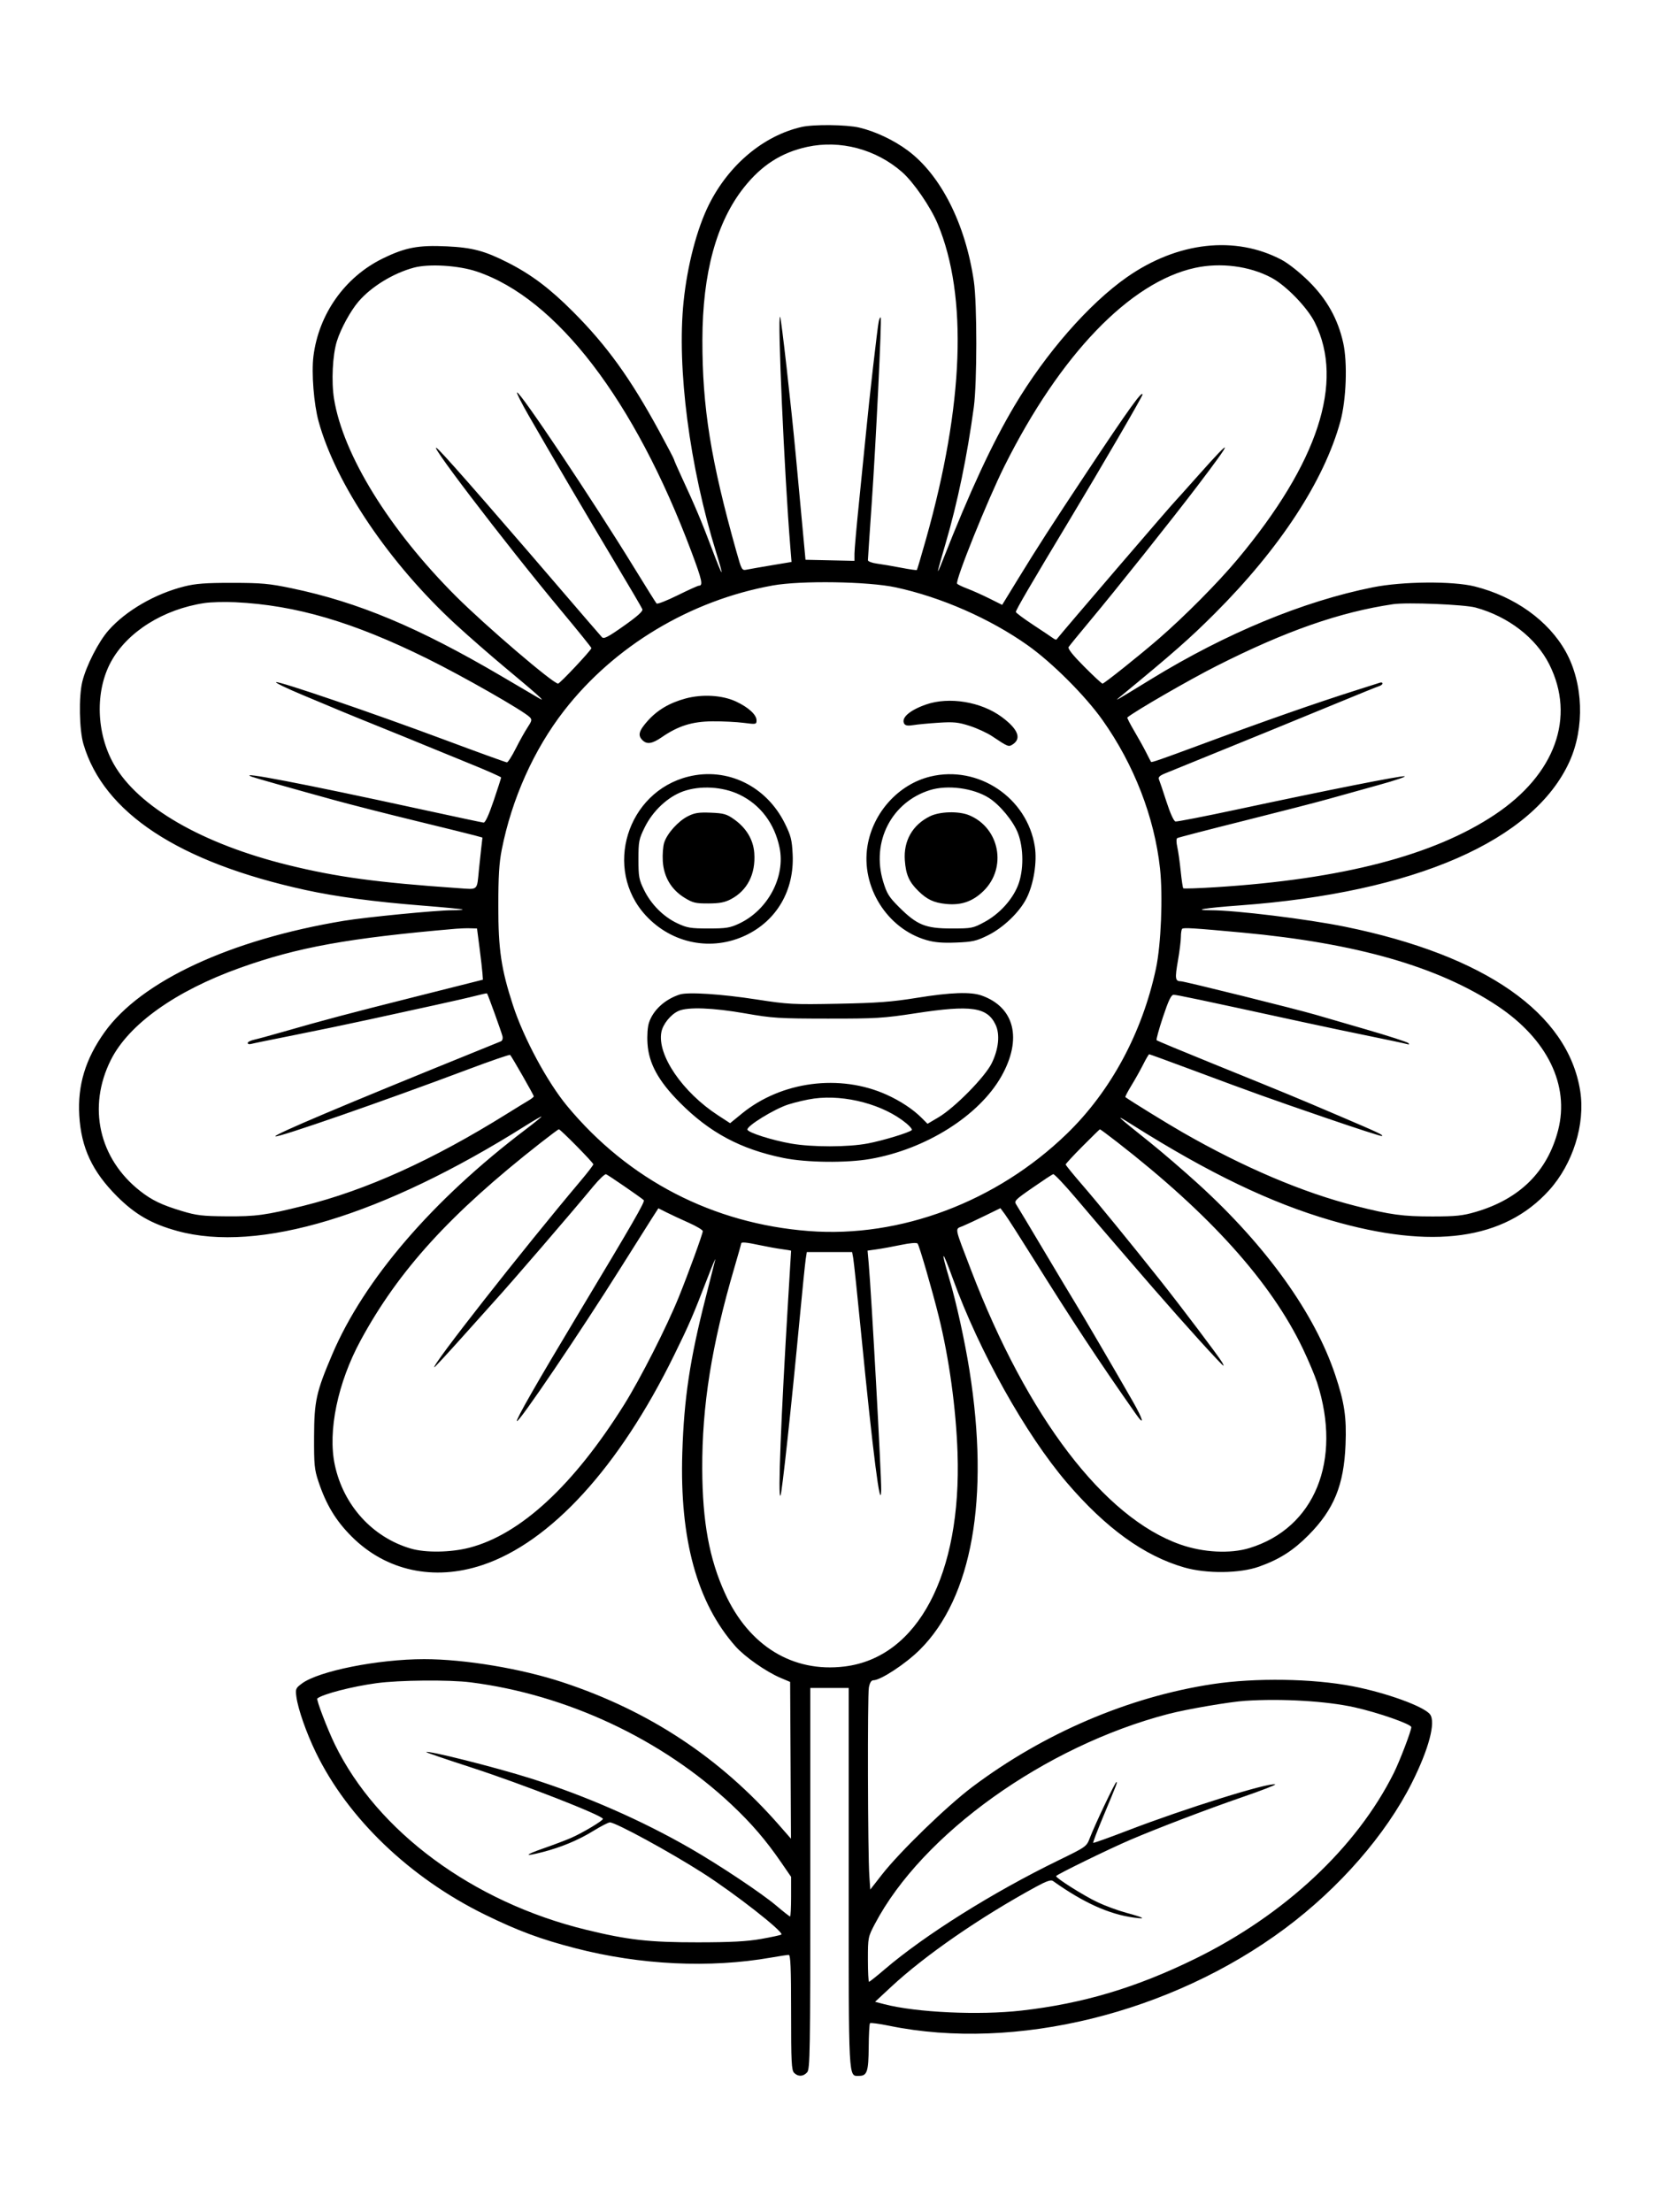 <svg xmlns="http://www.w3.org/2000/svg" width="864" height="1152" viewBox="0 0 864 1152" version="1.1">
	<path d="M 417.500 66.113 C 397.683 70.630, 379.607 85.756, 369.236 106.500 C 362.965 119.044, 357.977 138.101, 356.019 157 C 352.426 191.681, 359.112 243.068, 373.061 287.960 C 377.451 302.092, 376.569 301.190, 370.652 285.500 C 365.341 271.415, 362.016 263.547, 354.874 248.151 C 352.743 243.559, 351 239.549, 351 239.241 C 351 238.933, 347.550 232.341, 343.333 224.591 C 328.325 197.007, 316.126 180.077, 298.537 162.422 C 286.436 150.277, 276.754 142.975, 264.500 136.755 C 252.437 130.631, 246.063 128.931, 232.780 128.292 C 217.841 127.573, 211.048 128.862, 199.244 134.653 C 179.615 144.284, 165.992 163.517, 163.242 185.480 C 162.158 194.132, 163.436 210.388, 165.908 219.399 C 174.865 252.046, 202.818 293.424, 237.402 325.225 C 243.948 331.245, 255.605 341.419, 263.306 347.835 C 280.191 361.902, 284.637 365.906, 281 363.770 C 279.625 362.963, 270.733 357.738, 261.240 352.160 C 217.959 326.730, 186.639 313.598, 152 306.359 C 140.201 303.894, 136.295 303.536, 121 303.519 C 107.151 303.504, 101.935 303.892, 96 305.380 C 80.773 309.197, 65.574 317.998, 56.528 328.237 C 51.302 334.153, 44.883 346.723, 42.861 355 C 40.957 362.799, 41.276 380.080, 43.461 387.500 C 54.009 423.314, 93.124 449.023, 159 463.439 C 174.956 466.930, 194.812 469.591, 219.500 471.546 C 231.050 472.460, 240.687 473.386, 240.917 473.604 C 241.146 473.822, 238.671 474.004, 235.417 474.008 C 227.289 474.020, 190.578 477.600, 179.105 479.500 C 119.904 489.303, 73.423 510.930, 54.469 537.491 C 44.491 551.474, 40.360 565.087, 41.291 580.912 C 42.282 597.738, 48.066 610.105, 60.982 623.011 C 70.428 632.450, 78.967 637.351, 92.368 641.027 C 134.643 652.626, 199.277 633.082, 273.750 586.182 C 278.288 583.324, 282 581.194, 282 581.448 C 282 581.702, 278.288 584.722, 273.750 588.160 C 225.319 624.847, 189.636 666.333, 173.054 705.233 C 164.676 724.885, 163.648 729.522, 163.570 748 C 163.507 762.739, 163.749 765.247, 165.836 771.500 C 169.871 783.591, 174.873 791.867, 183.154 800.151 C 201.003 818.007, 225.907 823.437, 251.223 814.992 C 286.722 803.151, 322.419 764.104, 351.027 705.820 C 359 689.577, 360.856 685.281, 368.661 665 C 371.096 658.675, 372.821 654.625, 372.496 656 C 372.171 657.375, 369.894 666.375, 367.435 676 C 359.292 707.881, 356.241 728.191, 355.343 756.500 C 353.913 801.565, 362.996 834.635, 383.032 857.316 C 387.822 862.738, 398.987 870.551, 406.500 873.737 L 411.500 875.857 411.721 916.678 L 411.941 957.500 405.814 950.500 C 375.014 915.311, 337.997 890.873, 293 876.024 C 271.421 868.903, 242.034 864, 220.932 864 C 196.841 864, 165.816 870.196, 157.133 876.742 C 153.979 879.120, 153.804 879.556, 154.368 883.668 C 155.253 890.122, 159.503 902.263, 164.461 912.500 C 181.097 946.845, 213.345 977.800, 252.500 997.010 C 269.676 1005.436, 281.447 1009.812, 299.574 1014.509 C 333.358 1023.263, 369.577 1025.003, 401.500 1019.406 C 405.900 1018.634, 410.063 1018.002, 410.750 1018.001 C 411.722 1018, 412 1024.652, 412 1047.929 C 412 1073.803, 412.213 1078.070, 413.571 1079.429 C 415.659 1081.516, 418.314 1081.416, 420.345 1079.171 C 421.862 1077.495, 422 1069.048, 422 978.171 L 422 879 432 879 L 442 879 442 977.777 C 442 1085.328, 441.772 1081, 447.434 1081 C 451.576 1081, 452.320 1078.764, 452.413 1066.035 C 452.461 1059.509, 452.767 1053.901, 453.093 1053.575 C 453.419 1053.248, 457.919 1053.850, 463.093 1054.912 C 528.696 1068.379, 609.829 1048.436, 669.207 1004.246 C 697.540 983.161, 721.753 955.375, 735.298 928.402 C 744.125 910.825, 747.843 896.797, 744.750 892.744 C 741.609 888.628, 722.037 881.516, 704.500 878.118 C 683.652 874.078, 653.724 873.618, 631.500 876.995 C 587.883 883.622, 543.659 902.531, 506.500 930.441 C 493.177 940.447, 468.575 964.302, 459.267 976.238 L 453.233 983.976 452.738 976.738 C 451.926 964.851, 451.732 882.805, 452.506 878.750 C 452.985 876.243, 453.766 874.996, 454.861 874.987 C 458.671 874.956, 471.622 866.448, 478.994 859.133 C 506.266 832.071, 515.487 780.191, 504.878 713.500 C 502.449 698.230, 497.985 677.965, 494.415 666 C 489.660 650.061, 490.544 650.116, 496.337 666.120 C 509.889 703.559, 534.173 746.975, 555.558 772 C 575.868 795.768, 595.855 810.222, 616.715 816.228 C 628.416 819.598, 645.734 819.396, 655.835 815.773 C 666.426 811.973, 673.496 807.463, 681.475 799.415 C 694.709 786.069, 699.903 773.380, 700.748 752.337 C 701.322 738.016, 700.219 730.507, 695.422 716.107 C 684.725 683.994, 659.618 648.946, 624.193 616.676 C 616.569 609.731, 605.194 599.941, 598.915 594.920 C 580.802 580.436, 579.967 579.613, 589.500 585.630 C 629.474 610.861, 661.703 626.365, 693.225 635.525 C 745.991 650.859, 783.398 645.693, 806.757 619.846 C 819.169 606.112, 825.667 585.429, 822.978 568.212 C 816.641 527.634, 773.550 497.508, 700.500 482.587 C 681.003 478.604, 643.598 474.012, 630.583 474.003 C 620.408 473.996, 627.455 472.819, 645.650 471.486 C 736.835 464.805, 798.803 437.753, 817.418 396.500 C 825.378 378.862, 824.570 355.766, 815.419 339.320 C 806.452 323.205, 788.850 310.606, 768 305.380 C 756.584 302.518, 730.432 302.744, 715 305.837 C 678.650 313.122, 638.520 329.739, 599.471 353.674 C 579.667 365.814, 579.859 365.706, 583.951 362.339 C 610.841 340.215, 619.783 332.348, 632.567 319.565 C 666.571 285.566, 689.551 250.449, 698.048 219.500 C 701.135 208.254, 701.841 188.877, 699.540 178.534 C 696.768 166.077, 691.015 155.804, 681.598 146.496 C 676.884 141.836, 670.978 137.158, 667.465 135.302 C 643.289 122.524, 613.232 125.903, 586.864 144.363 C 567.103 158.198, 544.601 183.938, 528.347 211.299 C 516.711 230.888, 505.191 255.686, 491.091 291.500 C 487.358 300.980, 487.573 299.651, 492.461 283 C 498.664 261.868, 503.755 237.281, 507.162 212 C 508.873 199.298, 508.888 158.156, 507.185 146.500 C 502.812 116.562, 489.923 91.088, 472.690 78.322 C 465.386 72.911, 455.848 68.414, 447.502 66.445 C 440.868 64.881, 423.739 64.691, 417.500 66.113 M 420.405 76.485 C 407.001 79.401, 396.725 85.969, 387.551 97.481 C 373.142 115.563, 365.865 142.174, 365.804 177 C 365.743 212.184, 370.179 239.774, 383.547 287.337 C 386.233 296.894, 386.385 297.158, 388.906 296.635 C 390.333 296.339, 396.163 295.318, 401.863 294.366 L 412.226 292.636 411.608 285.068 C 408.489 246.942, 404.788 163.632, 406.273 165 C 406.876 165.556, 411.998 210.841, 414.529 238 C 415.426 247.625, 416.912 263.600, 417.830 273.500 L 419.500 291.500 432.250 291.780 L 445 292.060 445.006 288.280 C 445.010 286.201, 446.147 273.475, 447.535 260 C 448.922 246.525, 450.504 230.775, 451.051 225 C 452.626 208.370, 457.055 169.729, 457.676 167.203 C 457.986 165.940, 458.430 165.096, 458.662 165.328 C 459.303 165.970, 456.162 230.893, 453.960 262.500 C 452.887 277.900, 452.008 291.035, 452.005 291.689 C 452.002 292.353, 454.096 293.155, 456.750 293.508 C 459.363 293.854, 465.025 294.819, 469.334 295.652 C 473.642 296.485, 477.315 297.016, 477.494 296.833 C 477.674 296.650, 479.849 289.300, 482.326 280.500 C 501.949 210.801, 504.038 154.155, 488.367 116.637 C 484.670 107.785, 475.762 94.822, 469.783 89.592 C 456.175 77.688, 437.573 72.750, 420.405 76.485 M 215.500 139.388 C 204.751 142.293, 193.331 149.290, 186.704 157.033 C 182.509 161.934, 177.476 171.165, 175.435 177.703 C 173.190 184.892, 172.514 198.689, 173.965 207.685 C 178.664 236.812, 202.787 275.873, 237.470 310.513 C 252.936 325.961, 288.097 356.029, 290.644 355.985 C 291.609 355.969, 308 338.516, 308 337.504 C 308 337.146, 300.989 328.448, 292.421 318.176 C 262.660 282.498, 217.783 223.550, 228.719 234.500 C 234.497 240.285, 260.717 270.374, 305.839 323 C 309.376 327.125, 312.816 331.091, 313.483 331.813 C 314.469 332.878, 316.615 331.771, 324.902 325.923 C 331.990 320.921, 334.934 318.271, 334.541 317.247 C 334.230 316.437, 327.606 305.137, 319.821 292.137 C 305.734 268.615, 287.598 237.732, 275.231 216.211 C 271.664 210.002, 268.977 204.690, 269.260 204.407 C 270.436 203.231, 308.504 260.176, 330.490 296 C 336.398 305.625, 341.553 313.852, 341.947 314.281 C 342.340 314.711, 347.242 312.799, 352.839 310.031 C 358.436 307.264, 363.436 305, 363.949 305 C 366.274 305, 365.648 302.134, 360.091 287.323 C 330.444 208.306, 289.916 155.398, 248.311 141.399 C 238.809 138.201, 223.387 137.256, 215.500 139.388 M 622.405 139.485 C 588.504 146.861, 552.113 184.691, 523.136 242.679 C 514.293 260.377, 497.419 302.252, 498.456 303.929 C 498.719 304.355, 501.087 305.511, 503.717 306.499 C 506.348 307.486, 511.520 309.800, 515.212 311.640 L 521.923 314.986 530.212 301.452 C 540.142 285.235, 547.858 273.260, 565.941 246 C 587.585 213.372, 595 203.038, 595 205.500 C 595 206.451, 573.546 243.325, 557.294 270.305 C 536.893 304.174, 528.990 317.712, 529.059 318.673 C 529.092 319.128, 533.221 322.200, 538.236 325.500 C 543.250 328.800, 547.927 331.934, 548.629 332.465 C 549.330 332.995, 550.063 333.220, 550.257 332.965 C 552.740 329.697, 610.446 262.455, 612.016 261 C 612.313 260.725, 617.840 254.559, 624.297 247.297 C 642.641 226.670, 642.461 228.273, 623.659 253 C 610.198 270.703, 581.128 307.192, 567.422 323.589 C 561.864 330.238, 556.965 336.248, 556.534 336.945 C 556.014 337.786, 558.722 341.196, 564.605 347.105 C 569.474 351.997, 573.784 356, 574.182 356 C 575.038 356, 593.534 341.237, 603.500 332.599 C 616.964 320.929, 634.349 303.399, 644.479 291.278 C 686.450 241.054, 700.203 198.993, 684.788 168 C 680.854 160.091, 669.822 148.703, 662.120 144.600 C 650.746 138.540, 635.671 136.599, 622.405 139.485 M 402.375 304.893 C 359.477 312.671, 319.930 336.404, 293.777 370.066 C 278.043 390.317, 266.554 415.943, 261.301 442.500 C 259.946 449.352, 259.521 456.393, 259.518 472 C 259.515 494.515, 261.017 504.648, 267.155 523.500 C 272.738 540.650, 285.029 563.485, 295.414 576 C 327.363 614.504, 371.365 637.247, 421.301 641.065 C 468.943 644.707, 519.071 625.798, 555.620 590.396 C 578.459 568.274, 594.875 537.836, 602.016 504.369 C 604.678 491.892, 605.699 466.581, 604.120 452.159 C 601.206 425.522, 590.588 398.134, 574.216 375.019 C 565.169 362.246, 547.889 344.983, 535.117 335.958 C 515.492 322.091, 490.134 310.972, 466.500 305.872 C 452.128 302.771, 417.036 302.235, 402.375 304.893 M 106.500 314.033 C 85.058 317.248, 66.269 329.059, 57.783 344.656 C 49.468 359.938, 50.078 381.725, 59.276 397.937 C 71.886 420.163, 105.271 439.461, 150.248 450.521 C 175.508 456.733, 196.462 459.571, 238.713 462.505 C 249.226 463.235, 248.332 464.048, 249.437 452.750 C 249.747 449.587, 250.284 444.561, 250.632 441.580 L 251.263 436.159 247.382 435.088 C 245.247 434.499, 231.350 431.063, 216.500 427.452 C 201.650 423.841, 182.300 418.903, 173.500 416.480 C 152.797 410.778, 132.875 405.136, 131.107 404.474 C 122.678 401.320, 157.864 408.081, 217.964 421.162 C 235.859 425.057, 251.106 428.302, 251.846 428.372 C 252.709 428.454, 254.590 424.367, 257.081 417 C 259.219 410.675, 260.976 405.224, 260.984 404.887 C 260.993 404.551, 253.463 401.221, 244.250 397.487 C 235.037 393.754, 224.575 389.475, 221 387.978 C 217.425 386.481, 207.525 382.445, 199 379.008 C 190.475 375.572, 181.025 371.722, 178 370.452 C 174.975 369.183, 165.771 365.330, 157.546 361.890 C 149.321 358.451, 143.130 355.457, 143.787 355.238 C 145.512 354.663, 194.263 371.327, 231.269 385.141 C 248.741 391.663, 263.473 397, 264.006 397 C 264.539 397, 266.600 393.774, 268.585 389.831 C 270.571 385.888, 273.351 380.916, 274.763 378.782 C 277.020 375.372, 277.153 374.724, 275.863 373.435 C 272.521 370.092, 241.125 352.166, 222.500 342.965 C 183.851 323.873, 153.997 315.109, 122.500 313.609 C 117 313.347, 109.800 313.538, 106.500 314.033 M 725.500 314.634 C 697.755 318.732, 669.566 328.591, 633.649 346.760 C 619.373 353.982, 591.254 370.212, 587.116 373.618 C 586.905 373.792, 588.536 376.986, 590.740 380.717 C 592.944 384.448, 595.759 389.525, 596.996 392 C 598.234 394.475, 599.343 396.615, 599.461 396.755 C 599.776 397.128, 604.507 395.492, 624 388.267 C 658.798 375.370, 685.414 366.048, 706.500 359.375 C 712.550 357.460, 718.063 355.707, 718.750 355.478 C 719.438 355.250, 720 355.446, 720 355.915 C 720 356.383, 719.212 357.004, 718.250 357.294 C 717.288 357.583, 708.175 361.266, 698 365.476 C 687.825 369.687, 671.175 376.519, 661 380.659 C 617.812 398.230, 610.307 401.287, 606.708 402.772 C 603.895 403.933, 603.090 404.745, 603.592 405.918 C 603.964 406.788, 605.721 412, 607.496 417.500 C 609.432 423.498, 611.306 427.615, 612.177 427.788 C 612.977 427.946, 627.326 425.148, 644.065 421.570 C 691.973 411.330, 729.320 403.922, 731.500 404.227 C 732.600 404.381, 726.525 406.431, 718 408.783 C 709.475 411.135, 697.775 414.393, 692 416.024 C 686.225 417.654, 666.310 422.791, 647.745 427.438 C 629.180 432.085, 613.590 436.135, 613.100 436.438 C 612.581 436.759, 612.592 438.690, 613.127 441.068 C 613.631 443.312, 614.430 448.961, 614.902 453.621 C 615.375 458.281, 615.976 462.309, 616.239 462.572 C 616.502 462.835, 624.093 462.584, 633.109 462.015 C 699.084 457.847, 746.813 445.422, 778.648 424.128 C 809.942 403.195, 820.665 373.541, 806.890 346.021 C 799.970 332.195, 785.532 321.050, 768.500 316.388 C 762.630 314.781, 732.757 313.563, 725.500 314.634 M 357 363.750 C 348.561 366.039, 342.190 369.841, 337.099 375.625 C 332.691 380.632, 332.094 382.951, 334.571 385.429 C 336.909 387.766, 339.626 387.354, 344.648 383.898 C 353.239 377.987, 360.458 375.721, 371 375.626 C 376.225 375.578, 383.538 375.933, 387.250 376.414 C 393.797 377.263, 394 377.223, 394 375.097 C 394 372.191, 389.714 368.281, 383.240 365.281 C 376.133 361.988, 365.731 361.381, 357 363.750 M 482.372 366.838 C 473.692 369.838, 469.088 373.906, 470.955 376.927 C 471.524 377.848, 472.934 378.051, 475.635 377.600 C 477.761 377.245, 483.670 376.686, 488.767 376.357 C 496.697 375.846, 499.041 376.084, 505.021 378.007 C 508.864 379.242, 514.110 381.659, 516.679 383.377 C 525.063 388.983, 525.271 389.064, 527.491 387.593 C 532.139 384.512, 530.119 379.578, 521.655 373.333 C 510.961 365.445, 494.349 362.698, 482.372 366.838 M 358.500 404.411 C 326.457 412.364, 314.095 452.620, 336.298 476.708 C 349.877 491.439, 370.605 495.540, 388.446 487.026 C 404.577 479.327, 413.702 463.565, 412.811 444.938 C 412.449 437.356, 411.905 435.192, 408.761 428.831 C 399.106 409.296, 378.722 399.392, 358.500 404.411 M 484.500 404.386 C 467.968 408.406, 454.669 423.072, 451.788 440.462 C 448.271 461.688, 461.929 483.563, 482.419 489.519 C 486.721 490.770, 490.845 491.118, 497.966 490.832 C 506.486 490.490, 508.474 490.041, 514.409 487.119 C 522.472 483.150, 530.918 475.068, 534.603 467.797 C 538.324 460.453, 540.183 448.884, 538.933 440.849 C 534.972 415.399, 509.468 398.314, 484.500 404.386 M 355.733 412.110 C 347.781 414.961, 339.975 422.274, 335.774 430.807 C 332.736 436.979, 332.500 438.179, 332.500 447.479 C 332.500 456.527, 332.783 458.077, 335.419 463.446 C 339.137 471.018, 345.549 477.429, 352.804 480.830 C 357.843 483.192, 359.710 483.500, 369 483.500 C 378.209 483.500, 380.176 483.182, 385 480.914 C 399.918 473.899, 409.119 456.571, 405.984 441.396 C 403.385 428.814, 395.967 419.008, 385.107 413.794 C 376.372 409.601, 364.611 408.927, 355.733 412.110 M 484.286 411.451 C 464.254 417.711, 453.679 438.415, 459.956 459.082 C 461.875 465.398, 462.970 467.151, 468.332 472.484 C 477.608 481.711, 482.020 483.500, 495.500 483.500 C 506.135 483.500, 506.710 483.386, 512.833 480.066 C 520.512 475.903, 527.259 468.491, 530.189 461 C 533.191 453.326, 533.160 441.599, 530.117 433.798 C 527.677 427.544, 520.684 419.088, 514.965 415.478 C 506.848 410.354, 493.431 408.593, 484.286 411.451 M 358.230 425.063 C 353.171 427.629, 347.512 433.918, 345.919 438.744 C 345.292 440.644, 344.960 445.031, 345.180 448.493 C 345.702 456.683, 349.595 463.238, 356.453 467.474 C 360.797 470.157, 362.211 470.496, 368.926 470.467 C 374.740 470.442, 377.465 469.926, 380.653 468.246 C 389.239 463.723, 393.609 455.098, 392.823 444.228 C 392.314 437.191, 388.640 431.099, 382.157 426.543 C 378.409 423.908, 376.826 423.467, 370.169 423.202 C 363.882 422.952, 361.731 423.287, 358.230 425.063 M 484.271 425.095 C 475.211 429.579, 470.506 437.848, 471.232 448.005 C 471.762 455.412, 473.421 459.207, 478.178 463.897 C 482.732 468.387, 486.288 470.071, 492.587 470.721 C 500.511 471.539, 506.493 469.499, 512.105 464.066 C 524.559 452.008, 520.701 431.190, 504.782 424.551 C 499.330 422.277, 489.434 422.539, 484.271 425.095 M 237.500 483.637 C 181.385 488.485, 155.007 493.262, 124.953 504.020 C 91.372 516.040, 66.998 533.432, 57.711 552 C 45.476 576.461, 51.501 603.350, 73 620.226 C 79.099 625.014, 84.236 627.479, 94.678 630.627 C 102.363 632.944, 105.369 633.300, 118 633.393 C 133.234 633.505, 138.449 632.793, 158 627.928 C 190.648 619.805, 225.254 604.158, 264 580 C 268.675 577.085, 273.735 573.980, 275.244 573.100 C 276.753 572.220, 277.990 571.231, 277.994 570.901 C 278 570.265, 266.538 550.205, 265.674 549.341 C 265.393 549.060, 255.442 552.486, 243.561 556.954 C 199.717 573.442, 144.341 592.675, 143.406 591.740 C 142.538 590.871, 179.116 575.402, 248.500 547.296 C 254.550 544.846, 260.103 542.588, 260.840 542.279 C 261.613 541.955, 261.971 540.826, 261.686 539.609 C 261.194 537.499, 254.057 517.724, 253.637 517.304 C 253.515 517.182, 250.925 517.732, 247.881 518.527 C 244.837 519.321, 235.181 521.532, 226.423 523.439 C 217.666 525.346, 202.400 528.684, 192.500 530.857 C 182.600 533.029, 165.050 536.681, 153.500 538.972 C 141.950 541.263, 131.713 543.362, 130.750 543.636 C 129.787 543.910, 129 543.690, 129 543.147 C 129 542.603, 130.463 541.839, 132.250 541.449 C 134.037 541.059, 140.900 539.187, 147.500 537.290 C 168.839 531.156, 180.867 527.965, 216.500 518.988 L 251.500 510.170 251.261 506.835 C 251.130 505.001, 250.438 499, 249.724 493.500 L 248.426 483.500 244.963 483.396 C 243.058 483.338, 239.700 483.447, 237.500 483.637 M 615.659 483.674 C 615.296 484.037, 614.999 485.946, 614.997 487.917 C 614.995 489.887, 614.302 495.452, 613.457 500.282 C 611.822 509.632, 612.020 511, 615.010 511 C 616.870 511, 675.332 525.528, 685.369 528.484 C 688.191 529.315, 699.950 532.736, 711.500 536.085 C 723.050 539.434, 732.950 542.635, 733.500 543.199 C 734.178 543.895, 733.856 544.036, 732.500 543.640 C 731.400 543.318, 722.850 541.500, 713.500 539.600 C 704.150 537.700, 688.175 534.335, 678 532.122 C 623.786 520.331, 612.744 518.003, 611.196 518.038 C 609.931 518.066, 608.525 521.007, 605.662 529.616 C 603.551 535.964, 602.065 541.398, 602.360 541.693 C 602.655 541.988, 615.632 547.395, 631.198 553.708 C 671.091 569.888, 674.135 571.146, 696.500 580.696 C 718.553 590.113, 720.369 590.965, 719.739 591.594 C 719.502 591.831, 706.301 587.559, 690.404 582.099 C 659.654 571.539, 654.462 569.677, 620.596 557.059 C 608.700 552.626, 598.757 549, 598.500 549 C 598.244 549, 596.847 551.362, 595.397 554.250 C 593.947 557.138, 591.172 562.094, 589.229 565.265 C 587.286 568.436, 585.878 571.163, 586.099 571.326 C 588.944 573.419, 607.904 585.091, 616 589.733 C 647.753 607.941, 678.630 621.067, 706 627.994 C 724.212 632.604, 730.537 633.468, 746 633.457 C 758.240 633.449, 761.747 633.083, 768.500 631.107 C 791.469 624.387, 805.898 610.090, 811.461 588.540 C 817.520 565.068, 805.804 541.085, 779.844 523.818 C 749.183 503.423, 706.459 491.145, 647 485.639 C 621.644 483.291, 616.373 482.961, 615.659 483.674 M 353.994 517.881 C 346.264 520.398, 340.143 526.007, 337.983 532.551 C 337.254 534.762, 336.941 539.180, 337.214 543.430 C 337.878 553.778, 342.842 562.856, 353.982 574.093 C 369.565 589.812, 385.744 598.464, 408.057 603.012 C 420.027 605.451, 440.817 605.684, 453.240 603.517 C 482.213 598.465, 509.940 580.984, 521.524 560.466 C 532.466 541.085, 528.446 524.559, 511.302 518.444 C 505.551 516.392, 495.203 516.752, 477.500 519.617 C 464.411 521.736, 456.951 522.295, 436.500 522.691 C 412.950 523.146, 410.485 523.016, 394 520.464 C 375.649 517.623, 358.238 516.499, 353.994 517.881 M 353.450 526.407 C 349.363 528.187, 345.226 533.278, 344.434 537.502 C 342.204 549.388, 355.447 568.788, 374.036 580.866 L 380.239 584.897 386.370 579.891 C 406.961 563.074, 437.364 559.096, 461.687 570.035 C 468.846 573.255, 475.489 577.643, 479.936 582.089 L 483.056 585.210 488.732 581.855 C 497.246 576.823, 513.040 560.770, 516.506 553.626 C 520.112 546.195, 520.862 538.620, 518.489 533.618 C 514.132 524.437, 505.758 523.228, 477 527.631 C 460.017 530.231, 456.245 530.461, 431 530.439 C 405.643 530.416, 402.295 530.203, 388.042 527.707 C 371.325 524.780, 358.309 524.290, 353.450 526.407 M 424 572.054 C 420.425 572.532, 414.373 573.925, 410.550 575.151 C 403.187 577.512, 388.658 586.473, 389.261 588.282 C 389.785 589.856, 402.113 593.777, 411.946 595.497 C 423.018 597.434, 441.597 597.414, 451.931 595.454 C 459.844 593.953, 473.546 589.787, 474.845 588.488 C 475.198 588.135, 473.915 586.546, 471.994 584.958 C 460.252 575.250, 440.279 569.880, 424 572.054 M 281.500 595.170 C 234.530 631.956, 207.614 661.500, 187.818 698 C 175.875 720.018, 170.627 745.292, 174.360 762.809 C 178.854 783.904, 193.951 800.536, 213.932 806.405 C 221.646 808.670, 234.841 808.465, 244.562 805.928 C 271.134 798.992, 298.735 773.462, 325.027 731.500 C 333.495 717.985, 347.180 691.053, 353.481 675.500 C 358.449 663.240, 366 642.502, 366 641.120 C 366 640.500, 362.738 638.541, 358.750 636.767 C 354.762 634.993, 349.561 632.567, 347.190 631.376 L 342.880 629.211 339.567 634.356 C 337.745 637.185, 330.465 648.725, 323.389 660 C 302.384 693.473, 269.762 741.630, 269.189 740.011 C 268.807 738.933, 279.843 719.663, 301.103 684.283 C 329.818 636.499, 336.062 625.661, 335.275 624.975 C 333.287 623.246, 316.629 611.803, 315.629 611.480 C 315.008 611.279, 312.025 614.112, 309 617.774 C 297.417 631.800, 265.748 668.577, 257.500 677.582 C 256.950 678.182, 249.789 686.172, 241.586 695.337 C 233.383 704.502, 226.469 712, 226.221 712 C 224.115 712, 271.975 651.012, 302.503 614.792 C 306.077 610.553, 309 606.737, 309 606.312 C 309 605.422, 291.807 587.969, 291.021 588.061 C 290.734 588.094, 286.450 591.293, 281.500 595.170 M 563.750 596.942 C 558.938 601.781, 555 606.039, 555 606.405 C 555 606.771, 558.985 611.667, 563.856 617.285 C 571.355 625.933, 588.262 646.631, 604.059 666.500 C 614.896 680.130, 635.004 706.760, 636.493 709.453 C 637.901 712, 637.479 711.762, 633.918 708 C 623.973 697.494, 604.639 675.683, 586.493 654.500 C 579.897 646.800, 573.825 639.748, 573 638.828 C 572.175 637.908, 566.550 631.296, 560.500 624.134 C 554.450 616.972, 549.044 611.257, 548.486 611.434 C 547.929 611.611, 543.084 614.803, 537.719 618.527 C 528.411 624.990, 528.030 625.397, 529.368 627.439 C 530.139 628.616, 536.510 639.236, 543.525 651.040 C 550.540 662.843, 557.944 675.200, 559.979 678.500 C 563.734 684.591, 580.269 712.868, 589.962 729.777 C 595.401 739.266, 596.341 743.149, 591.542 736.309 C 572.141 708.655, 558.480 687.947, 537.905 655 C 531.207 644.275, 524.666 634.070, 523.368 632.323 L 521.009 629.146 512.975 633.072 C 508.556 635.231, 503.346 637.664, 501.396 638.479 C 497.209 640.228, 496.808 638.113, 505.768 661.500 C 535.086 738.015, 575.053 790.387, 614.752 804.307 C 626.670 808.486, 640.704 809.203, 650.703 806.144 C 684.683 795.747, 699.051 760.570, 685.926 719.906 C 684.789 716.383, 681.473 708.503, 678.558 702.395 C 661.991 667.685, 630.242 632.355, 581.820 594.743 C 577.045 591.034, 572.995 588.032, 572.820 588.072 C 572.644 588.112, 568.563 592.103, 563.750 596.942 M 386 647.535 C 386 647.829, 384.386 653.566, 382.414 660.285 C 370.620 700.466, 365.582 732.078, 365.726 765 C 365.846 792.452, 369.378 811.746, 377.572 829.728 C 390.055 857.119, 412.884 871.094, 439.800 867.820 C 477.969 863.176, 500.841 819.935, 498.679 756.500 C 497.892 733.400, 494.290 707.281, 488.887 685.500 C 485.465 671.701, 478.741 648.541, 477.876 647.574 C 477.374 647.012, 473.996 647.286, 469.274 648.272 C 464.999 649.165, 459.323 650.201, 456.661 650.574 L 451.822 651.254 452.413 657.877 C 453.819 673.627, 459.073 768.911, 458.921 775.883 C 458.649 788.349, 454.640 757.065, 448.492 694.500 C 446.547 674.700, 444.690 657.038, 444.366 655.250 L 443.777 652 431.977 652 L 420.176 652 419.604 655.750 C 419.290 657.813, 417.905 671.425, 416.527 686 C 412.048 733.381, 407.194 778.139, 406.455 778.879 C 405.076 780.258, 406.714 738.626, 410.483 676.502 C 411.317 662.754, 412 651.419, 412 651.314 C 412 651.209, 409.863 650.841, 407.250 650.496 C 404.637 650.152, 399.486 649.224, 395.803 648.435 C 388.694 646.912, 386 646.665, 386 647.535 M 196 876.511 C 183.193 878.269, 168.181 882.154, 165.252 884.467 C 164.602 884.980, 170.528 900.485, 174.439 908.500 C 196.542 953.801, 246.344 990.537, 305.093 1004.876 C 327.070 1010.240, 338.085 1011.480, 363.500 1011.454 C 380.858 1011.437, 388.941 1011.002, 396.451 1009.681 C 401.924 1008.719, 406.642 1007.691, 406.936 1007.397 C 408.283 1006.050, 382.691 986.015, 366 975.350 C 348.663 964.272, 320.623 949, 317.620 949 C 316.833 949, 312.923 951.014, 308.931 953.475 C 301.195 958.245, 292.228 961.980, 282.540 964.469 C 272.674 967.003, 272.899 966.058, 283 962.539 C 288.225 960.718, 294.730 958.254, 297.456 957.062 C 303.413 954.457, 314.004 948.125, 313.990 947.178 C 313.964 945.424, 272.061 929.055, 245.583 920.453 C 232.612 916.240, 222 912.626, 222 912.421 C 222 911.212, 257.872 920.235, 276.500 926.130 C 305.098 935.180, 334.143 947.914, 359.570 962.548 C 374.624 971.213, 396.722 985.938, 404.235 992.312 C 407.923 995.441, 411.178 998, 411.470 998 C 411.761 998, 412 993.355, 412 987.678 L 412 977.356 406.895 969.928 C 398.882 958.268, 391.410 949.558, 381.063 939.816 C 344.849 905.719, 295.141 882.414, 245.091 876.066 C 233.921 874.650, 207.832 874.886, 196 876.511 M 648.500 885.688 C 640.349 886.221, 618.177 890.014, 608.500 892.530 C 544.282 909.230, 480.243 955.045, 455.617 1001.909 C 452.064 1008.670, 452 1008.998, 452 1020.396 C 452 1026.778, 452.264 1032, 452.587 1032 C 452.910 1032, 456.527 1029.127, 460.626 1025.616 C 481.533 1007.705, 517.071 985.406, 551.182 968.793 C 565.729 961.709, 565.881 961.601, 567.594 957.071 C 570.090 950.475, 580.771 928, 581.410 928 C 582.040 928, 581.920 928.315, 574.574 945.905 C 571.495 953.277, 569.132 959.465, 569.323 959.656 C 569.514 959.847, 577.732 956.902, 587.585 953.112 C 616.999 941.796, 660.820 928.107, 664.114 929.205 C 664.725 929.408, 656.962 932.416, 646.862 935.888 C 628.991 942.032, 602.661 952.076, 588.500 958.151 C 577.269 962.969, 550 976.299, 550 976.972 C 550 978.069, 564.168 987.006, 571.432 990.492 C 575.320 992.357, 582.100 994.860, 586.500 996.055 C 595.984 998.629, 597.386 999.513, 590.500 998.576 C 577.500 996.807, 564.234 990.801, 548.363 979.500 C 547.340 978.771, 544.997 979.567, 539.730 982.434 C 510.635 998.264, 481.901 1018.099, 464.113 1034.632 L 455.727 1042.427 460.613 1043.694 C 477.256 1048.009, 509.841 1049.515, 532 1046.993 C 563.991 1043.353, 591.748 1035.066, 622.500 1019.973 C 669.020 997.142, 706.443 962.160, 725.836 923.380 C 728.943 917.167, 735 901.321, 735 899.407 C 735 897.846, 717.899 891.863, 705.500 889.086 C 690.965 885.830, 667.605 884.437, 648.500 885.688" stroke="none" fill="black" fill-rule="evenodd"/>
</svg>
